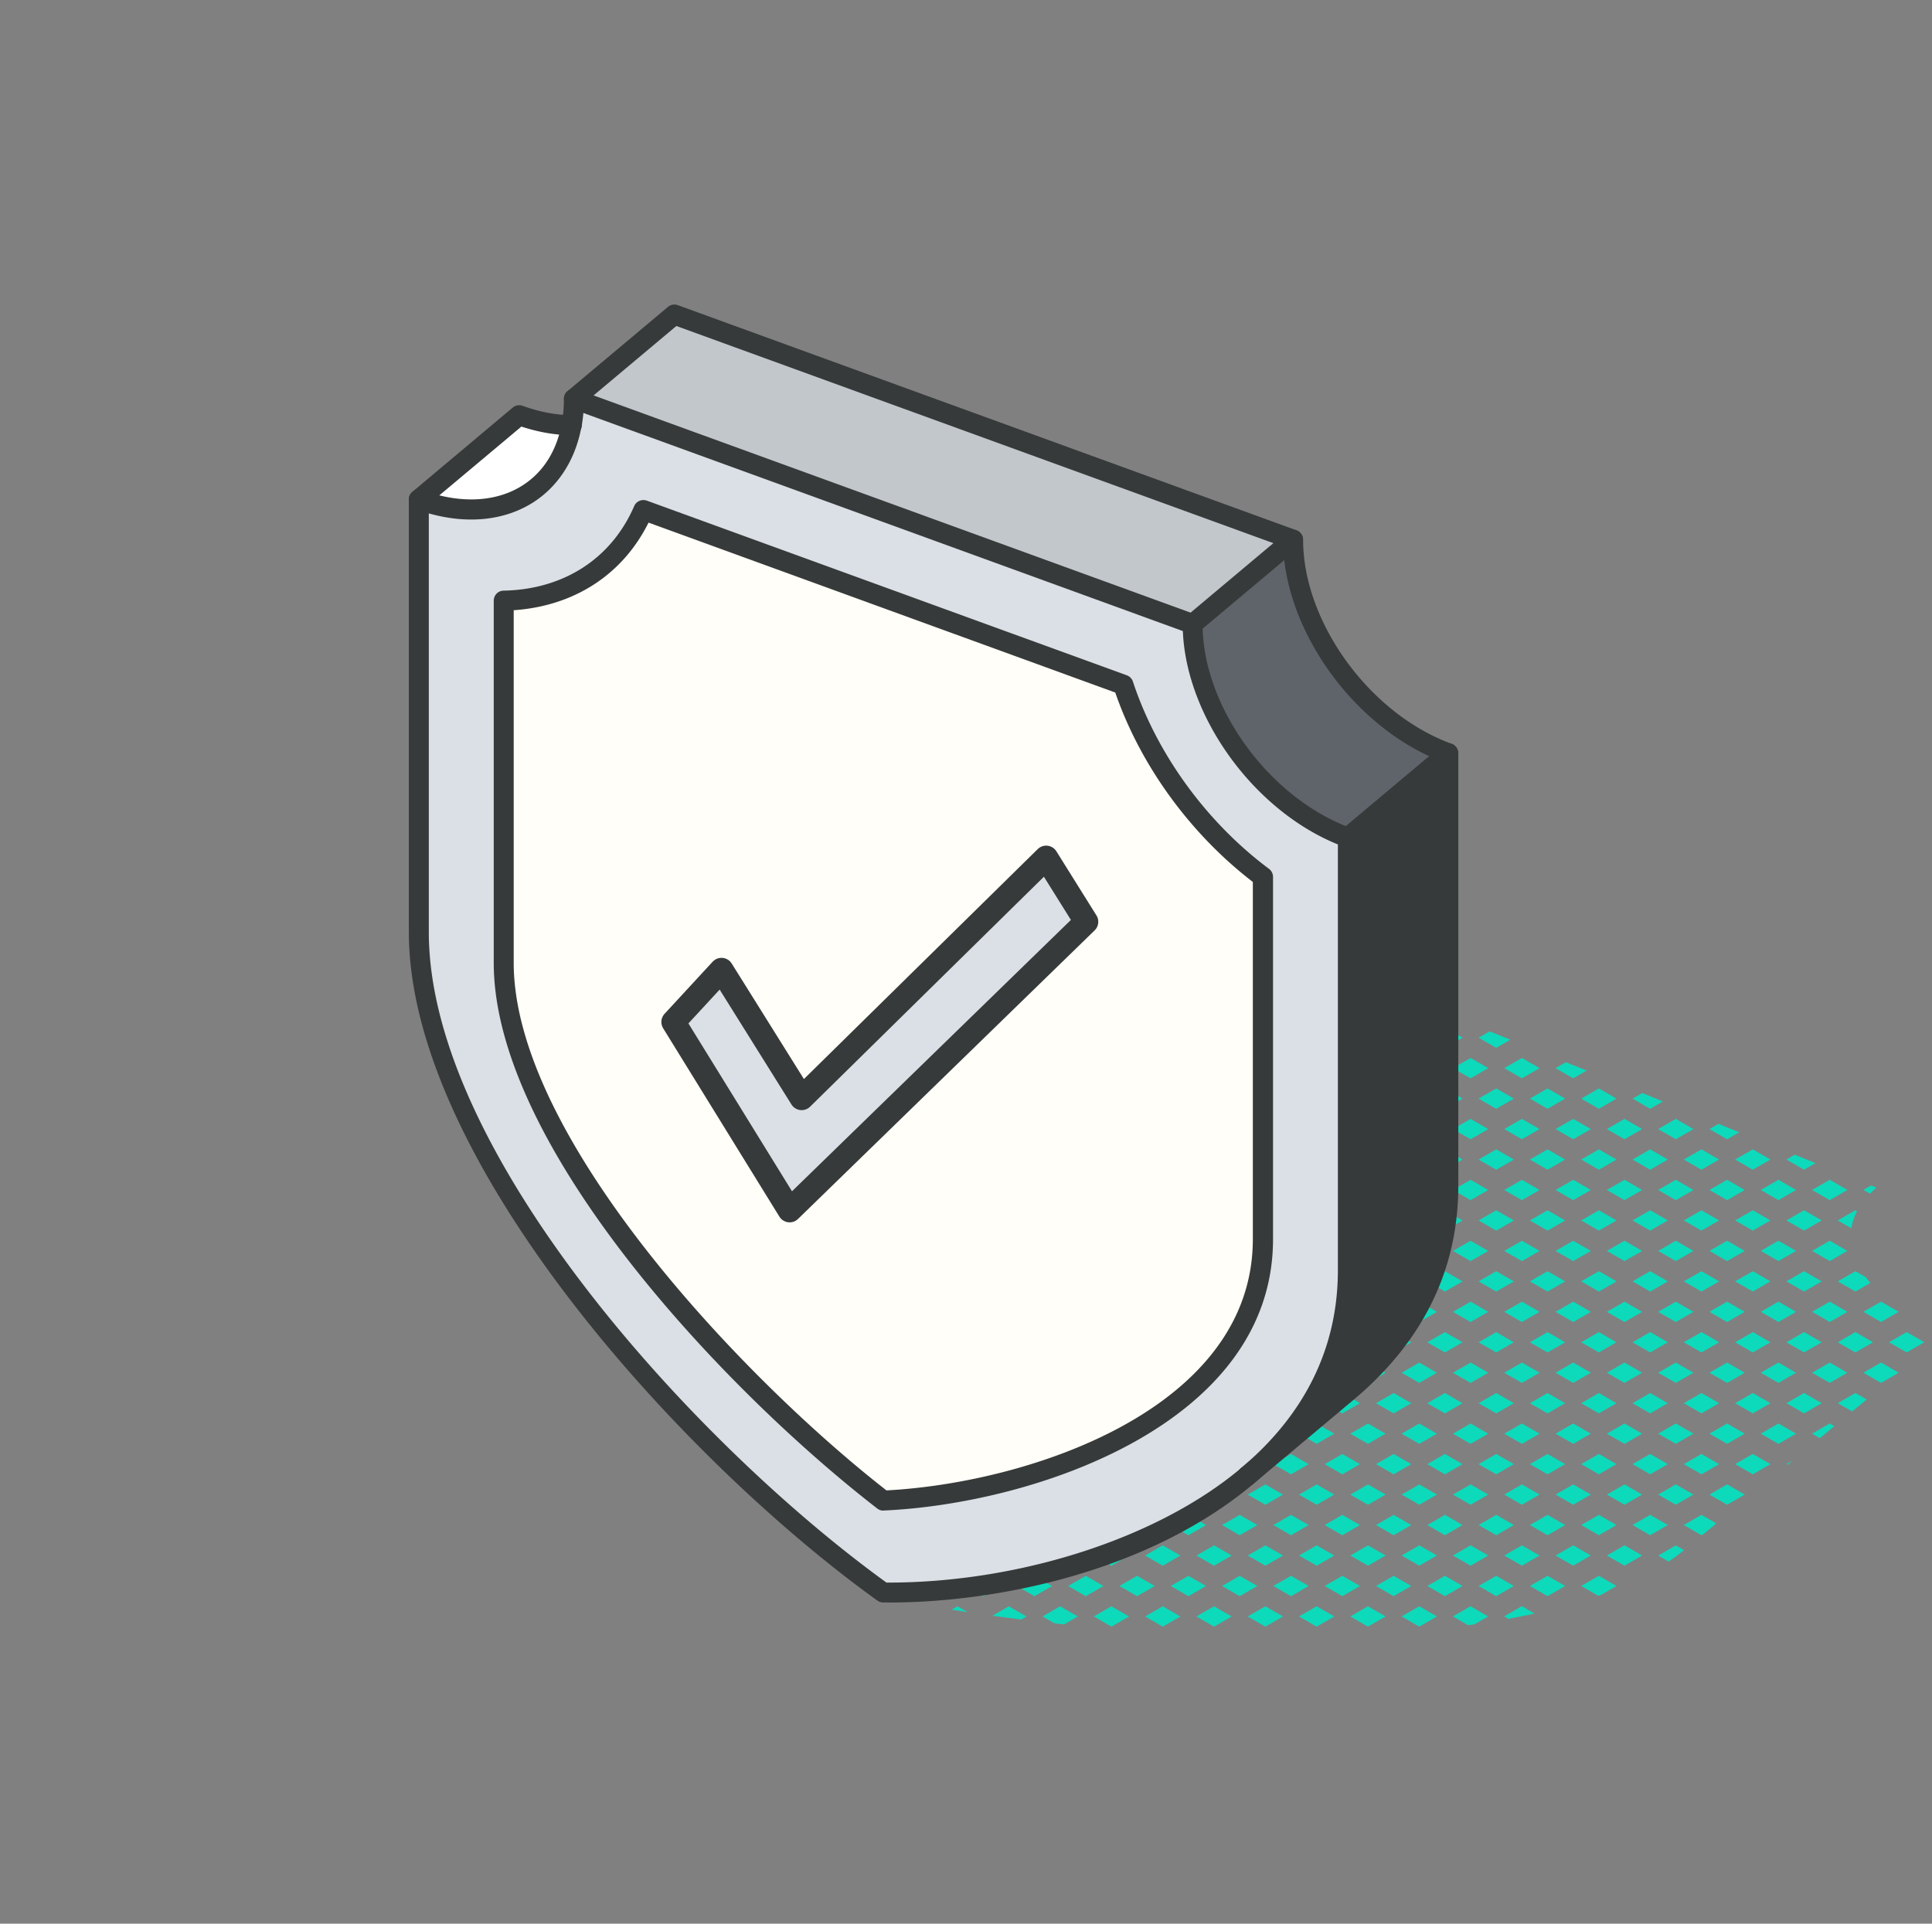 <svg xmlns="http://www.w3.org/2000/svg" width="241" height="240" fill="none"><rect width="100%" height="100%" fill="#808080" stroke="none"/><g clip-path="url(#a)"><path fill="#0DDABB" d="m234.08 148.178-.68-.28-.96.55.82.47c.25-.25.52-.51.82-.75v.01Zm1.561 19.28 2.2 1.269 2.2-1.269-2.2-1.27-2.2 1.27Zm-1.001-2.527 2.2-1.27-2.2-1.27-2.2 1.27 2.2 1.27Zm2.2 6.327-2.2-1.27-2.2 1.27 2.2 1.27 2.2-1.27Zm-7.6-19 1.7.98c.11-.73.35-1.44.7-2.13l-.2-.12-2.2 1.27Zm-1-2.53 2.2-1.271-2.2-1.269-2.2 1.269 2.2 1.271Zm-2.2 6.331 2.2 1.27 2.2-1.27-2.2-1.27-2.2 1.27Zm5.4 10.129-2.2 1.27 2.2 1.269 2.2-1.269-2.2-1.27Zm-3.2-3.797-2.2 1.27 2.2 1.27 2.2-1.27-2.2-1.27Zm4.49-3.061-1.28-.74-2.2 1.27 2.2 1.27 1.85-1.07c-.2-.24-.39-.48-.57-.73Zm-6.69 11.928 2.2 1.27 2.2-1.27-2.2-1.27-2.2 1.27Zm2.78 6.662-.58-.33-2.2 1.27.97.56 1.81-1.5Zm4.03-3.321-1.41-.81-2.2 1.27 1.8 1.03 1.81-1.49Zm-11.009-24.871 2.2-1.271-2.2-1.269-2.2 1.269 2.2 1.271Zm4.629-4.619-2.59-1.05-1.04.6 2.2 1.27 1.43-.82Zm-3.63 14.751 2.2 1.27 2.2-1.27-2.2-1.27-2.2 1.27Zm-3.199-3.801 2.2 1.27 2.2-1.27-2.2-1.27-2.2 1.27Zm5.399-2.531 2.2-1.27-2.2-1.27-2.2 1.27 2.2 1.27Zm-5.399 10.133 2.2 1.27 2.2-1.27-2.2-1.27-2.2 1.27Zm3.199 11.398 2.2 1.27 2.2-1.27-2.2-1.27-2.2 1.27Zm-3.199-3.801 2.2 1.27 2.2-1.27-2.2-1.27-2.2 1.27Zm5.399-2.531 2.2-1.269-2.2-1.27-2.2 1.27 2.2 1.269Zm-3.199 8.863-2.2 1.27 2.2 1.27 2.2-1.27-2.2-1.27Zm1.139 5.151.63-.53-.77.45.14.08Zm-6.03-41.48-2.59-1.05-1.12.65 2.2 1.27 1.51-.87Zm-.51 10.997 2.2 1.27 2.2-1.27-2.2-1.27-2.2 1.27Zm-3.2-3.801 2.2 1.271 2.2-1.271-2.2-1.269-2.2 1.269Zm5.4-2.526 2.2-1.27-2.2-1.27-2.2 1.27 2.2 1.27Zm-2.2 13.929 2.2 1.27 2.2-1.27-2.2-1.27-2.2 1.27Zm-3.2-3.801 2.2 1.27 2.2-1.27-2.2-1.27-2.2 1.27Zm5.4 10.129-2.2 1.27 2.2 1.269 2.2-1.269-2.2-1.27Zm-5.4-2.527 2.2 1.27 2.2-1.27-2.2-1.27-2.2 1.27Zm5.4 10.128-2.2 1.27 2.2 1.27 2.2-1.27-2.2-1.27Zm-5.4-2.531 2.2 1.27 2.2-1.27-2.2-1.27-2.2 1.27Zm5.4 10.133-2.2 1.27 2.2 1.27 2.2-1.27-2.2-1.27Zm-3.2-3.801-2.2 1.27 2.2 1.27 2.2-1.27-2.2-1.27Zm0 7.598-2.2 1.27 2.2 1.269 2.2-1.269-2.2-1.27Zm-6.4-43.058 2.2-1.27-2.2-1.27-2.2 1.27 2.2 1.27Zm-3.199-3.801 1.59-.92-2.58-1.05-1.21.7 2.2 1.27Zm4.199 13.929 2.2 1.27 2.2-1.27-2.2-1.27-2.2 1.27Zm-3.2-3.801 2.2 1.271 2.2-1.271-2.2-1.269-2.2 1.269Zm5.4-2.526 2.2-1.27-2.2-1.27-2.2 1.27 2.2 1.27Zm-8.599-1.27 2.2 1.27 2.2-1.27-2.2-1.27-2.2 1.27Zm6.399 15.199 2.2 1.27 2.2-1.27-2.2-1.27-2.2 1.27Zm-3.2-3.801 2.2 1.27 2.2-1.27-2.2-1.27-2.2 1.27Zm-3.199 3.801 2.2 1.27 2.2-1.27-2.2-1.27-2.2 1.27Zm2.2-6.332 2.2-1.27-2.2-1.27-2.2 1.27 2.2 1.27Zm4.199 13.93 2.2 1.269 2.2-1.269-2.2-1.27-2.2 1.27Zm-3.2-3.797 2.2 1.27 2.2-1.27-2.2-1.27-2.2 1.27Zm3.2 11.398 2.2 1.27 2.2-1.27-2.2-1.27-2.2 1.27Zm-3.2-3.801 2.2 1.27 2.2-1.27-2.2-1.27-2.2 1.27Zm-3.199 3.801 2.2 1.27 2.2-1.27-2.2-1.27-2.2 1.27Zm2.2-6.332 2.2-1.269-2.2-1.27-2.2 1.27 2.2 1.269Zm4.199 13.934 2.2 1.27 2.2-1.27-2.2-1.27-2.2 1.27Zm-3.2-3.801 2.2 1.27 2.2-1.27-2.2-1.27-2.2 1.27Zm3.2 11.398 2.2 1.27.25-.14 1.61-1.33-1.86-1.07-2.2 1.27Zm-3.2-3.8 2.2 1.269 2.2-1.269-2.2-1.27-2.2 1.27Zm-3.199 3.8 2.2 1.27 2.2-1.27-2.2-1.27-2.2 1.27Zm2.2-6.327 2.2-1.27-2.2-1.27-2.2 1.27 2.2 1.27Zm.999 10.13 1.31.76c.6-.41 1.18-.83 1.72-1.27l.2-.16-1.03-.59-2.2 1.27v-.01Zm-4.2-51.931 2.2-1.27-2.2-1.27-2.2 1.27 2.2 1.27Zm-2.2 6.327 2.2 1.271 2.2-1.271-2.2-1.269-2.2 1.269Zm0 7.602 2.2 1.27 2.2-1.27-2.2-1.27-2.2 1.27Zm0 7.602 2.2 1.27 2.2-1.27-2.2-1.27-2.2 1.27Zm0 7.597 2.2 1.27 2.2-1.27-2.2-1.27-2.2 1.27Zm0 7.602 2.2 1.27 2.2-1.27-2.2-1.27-2.2 1.27Zm0 7.598 2.2 1.269 2.2-1.269-2.2-1.27-2.2 1.27Zm0 7.601 2.2 1.27 2.2-1.27-2.2-1.27-2.2 1.27Zm-3.2-57 2.2 1.27 2.2-1.27-2.2-1.27-2.2 1.27Zm.68-3.499-2.59-1.04-1.29.74 2.2 1.27 1.68-.97Zm-3.88 7.3 2.2 1.27 2.2-1.27-2.2-1.27-2.2 1.27Zm3.2 11.398 2.2 1.27 2.2-1.27-2.2-1.27-2.2 1.27Zm-3.2-3.801 2.2 1.271 2.2-1.271-2.2-1.269-2.2 1.269Zm3.2-3.796 2.2 1.27 2.2-1.27-2.2-1.27-2.2 1.27Zm0 15.199 2.2 1.27 2.2-1.27-2.2-1.27-2.2 1.27Zm-3.2-3.801 2.2 1.27 2.2-1.27-2.2-1.27-2.2 1.27Zm5.4 10.129-2.2 1.27 2.2 1.269 2.2-1.269-2.2-1.27Zm-5.4-2.527 2.2 1.27 2.2-1.27-2.2-1.27-2.2 1.27Zm3.2 11.398 2.2 1.27 2.2-1.27-2.2-1.27-2.2 1.27Zm-3.2-3.801 2.2 1.27 2.2-1.27-2.2-1.27-2.2 1.27Zm5.4 10.133-2.2 1.27 2.2 1.27 2.2-1.27-2.2-1.27Zm-5.4-2.531 2.2 1.27 2.2-1.27-2.2-1.27-2.2 1.27Zm3.2 11.398 2.2 1.27 2.2-1.27-2.2-1.27-2.2 1.27Zm-3.2-3.8 2.2 1.269 2.2-1.269-2.2-1.27-2.2 1.27Zm5.4 10.132-2.2 1.27 2.13 1.23c.13-.04.25-.09.37-.13l1.9-1.1-2.2-1.27Zm-5.4-2.531 2.2 1.27 2.2-1.27-2.2-1.27-2.2 1.27Zm-3.2-57 2.2 1.27 2.2-1.27-2.2-1.27-2.2 1.27Zm-.999-2.531 2.2-1.27-2.2-1.27-2.2 1.27 2.2 1.27Zm-2.2 6.332 2.2 1.27 2.2-1.27-2.2-1.27-2.2 1.27Zm3.199 11.398 2.2 1.27 2.2-1.27-2.2-1.27-2.2 1.27Zm-3.199-3.801 2.2 1.271 2.2-1.271-2.2-1.269-2.2 1.269Zm3.199-3.796 2.2 1.27 2.2-1.27-2.2-1.27-2.2 1.27Zm0 15.199 2.2 1.27 2.2-1.27-2.2-1.27-2.2 1.27Zm-3.199-3.801 2.2 1.27 2.2-1.27-2.2-1.27-2.2 1.27Zm3.199 11.399 2.2 1.269 2.2-1.269-2.2-1.27-2.2 1.27Zm-3.199-3.797 2.2 1.27 2.2-1.27-2.2-1.27-2.2 1.27Zm3.199 11.398 2.2 1.27 2.2-1.27-2.2-1.27-2.2 1.27Zm-3.199-3.801 2.2 1.27 2.2-1.27-2.2-1.27-2.2 1.27Zm3.199 11.403 2.2 1.27 2.2-1.27-2.2-1.27-2.2 1.27Zm-3.199-3.801 2.2 1.27 2.2-1.27-2.2-1.27-2.2 1.27Zm3.199 11.398 2.2 1.27 2.2-1.27-2.2-1.27-2.2 1.27Zm-3.199-3.8 2.2 1.269 2.2-1.269-2.2-1.27-2.2 1.27Zm3.199 11.402 2.2 1.27 2.2-1.27-2.2-1.27-2.2 1.27Zm-3.199-3.801 2.2 1.27 2.2-1.27-2.2-1.27-2.2 1.27Zm0 7.6.52.3c1.11-.2 2.2-.42 3.26-.66l-1.58-.92-2.2 1.27v.01Zm-4.201-67.131 2.2-1.27-2.2-1.27-2.2 1.27 2.2 1.27Zm4.96-4.82-2.59-1.04-1.37.79 2.2 1.27 1.76-1.02Zm-7.16 11.152 2.2 1.27 2.2-1.27-2.2-1.27-2.2 1.27Zm5.4-2.531 2.2-1.27-2.2-1.27-2.2 1.27 2.2 1.27Zm-5.4 10.128 2.2 1.271 2.2-1.271-2.2-1.269-2.2 1.269Zm3.2-3.796 2.2 1.27 2.2-1.27-2.2-1.27-2.2 1.27Zm0 15.199 2.2 1.27 2.2-1.27-2.2-1.27-2.2 1.27Zm-3.2-3.801 2.2 1.27 2.2-1.27-2.2-1.27-2.2 1.27Zm5.4-2.531 2.2-1.27-2.2-1.27-2.2 1.27 2.2 1.27Zm-5.4 10.133 2.2 1.27 2.2-1.27-2.2-1.27-2.2 1.27Zm3.2 11.398 2.2 1.27 2.2-1.27-2.2-1.27-2.2 1.27Zm-3.2-3.801 2.2 1.27 2.2-1.27-2.2-1.27-2.2 1.27Zm5.4-2.531 2.2-1.269-2.2-1.27-2.2 1.27 2.2 1.269Zm-5.4 10.133 2.2 1.27 2.2-1.27-2.2-1.27-2.2 1.27Zm3.2 11.398 2.2 1.27 2.2-1.27-2.2-1.27-2.2 1.27Zm-3.2-3.8 2.2 1.269 2.2-1.269-2.2-1.27-2.2 1.27Zm5.4-2.527 2.2-1.27-2.2-1.27-2.2 1.27 2.2 1.27Zm-5.4 10.128 2.2 1.27 2.2-1.27-2.2-1.27-2.2 1.27Zm0 7.602 1.9 1.1c.27-.04.53-.08.79-.12l1.7-.98-2.2-1.27-2.2 1.27h.01Zm5.4-2.531 2.2-1.27-2.2-1.27-2.2 1.27 2.2 1.27Zm-7.76-73.26-2.59-1.05-1.45.84 2.2 1.27 1.84-1.06Zm-.84 11.189 2.2 1.27 2.2-1.27-2.2-1.27-2.2 1.27Zm-3.2-3.801 2.2 1.27 2.2-1.27-2.2-1.27-2.2 1.27Zm5.4-2.53 2.2-1.271-2.2-1.269-2.2 1.269 2.2 1.271Zm-5.4 10.132 2.2 1.27 2.2-1.27-2.2-1.27-2.2 1.27Zm3.2 11.398 2.2 1.27 2.2-1.27-2.2-1.27-2.2 1.27Zm-3.2-3.801 2.2 1.271 2.2-1.271-2.2-1.269-2.2 1.269Zm3.2-3.796 2.2 1.27 2.2-1.27-2.2-1.27-2.2 1.27Zm0 15.199 2.2 1.27 2.2-1.27-2.2-1.27-2.2 1.27Zm-3.2-3.801 2.2 1.27 2.2-1.27-2.2-1.27-2.2 1.27Zm5.4 10.129-2.2 1.27 2.2 1.269 2.2-1.269-2.2-1.27Zm-5.4-2.527 2.2 1.27 2.2-1.27-2.2-1.27-2.2 1.27Zm3.2 11.398 2.2 1.27 2.2-1.27-2.2-1.27-2.2 1.27Zm-3.2-3.801 2.2 1.27 2.2-1.27-2.2-1.27-2.2 1.27Zm5.4 10.133-2.2 1.27 2.2 1.27 2.2-1.27-2.2-1.27Zm-5.4-2.531 2.2 1.27 2.2-1.27-2.2-1.27-2.2 1.27Zm3.2 11.398 2.2 1.27 2.2-1.27-2.2-1.27-2.2 1.27Zm-3.2-3.8 2.2 1.269 2.2-1.269-2.2-1.27-2.2 1.27Zm5.4 10.132-2.2 1.27 2.2 1.27 2.2-1.27-2.2-1.27Zm-5.4-2.531 2.2 1.27 2.2-1.27-2.2-1.27-2.2 1.27Zm0 7.602 2.2 1.27 2.2-1.27-2.2-1.27-2.2 1.27Zm-4.2-74.73 2.2-1.27-2.2-1.27-2.2 1.27 2.2 1.27Zm1.001 10.128 2.2 1.27 2.2-1.27-2.2-1.27-2.2 1.27Zm-3.201-3.801 2.2 1.27 2.2-1.27-2.2-1.27-2.2 1.27Zm5.401-2.53 2.2-1.271-2.2-1.269-2.2 1.269 2.2 1.271Zm-5.401 10.132 2.2 1.27 2.2-1.27-2.2-1.27-2.2 1.27Zm3.201 11.398 2.2 1.27 2.2-1.27-2.2-1.27-2.2 1.27Zm-3.201-3.801 2.2 1.271 2.2-1.271-2.2-1.269-2.2 1.269Zm3.201-3.796 2.2 1.27 2.2-1.27-2.2-1.27-2.2 1.27Zm0 15.199 2.2 1.27 2.2-1.27-2.2-1.27-2.2 1.27Zm-3.201-3.801 2.2 1.27 2.2-1.27-2.2-1.27-2.2 1.27Zm3.201 11.399 2.2 1.269 2.2-1.269-2.2-1.27-2.2 1.27Zm-3.201-3.797 2.2 1.27 2.2-1.27-2.2-1.27-2.2 1.27Zm3.201 11.398 2.2 1.27 2.2-1.27-2.2-1.27-2.2 1.27Zm-3.201-3.801 2.2 1.27 2.2-1.27-2.2-1.27-2.2 1.27Zm3.201 11.403 2.2 1.27 2.2-1.27-2.2-1.27-2.2 1.27Zm-3.201-3.801 2.2 1.27 2.2-1.27-2.2-1.27-2.2 1.27Zm3.201 11.398 2.2 1.27 2.2-1.27-2.2-1.27-2.2 1.27Zm-3.201-3.8 2.2 1.269 2.2-1.269-2.2-1.27-2.2 1.27Zm3.201 11.402 2.2 1.27 2.2-1.27-2.2-1.27-2.2 1.27Zm-3.201-3.801 2.2 1.27 2.2-1.27-2.2-1.27-2.2 1.27Zm0 7.602 2.2 1.27 2.2-1.27-2.2-1.27-2.2 1.27Zm-4.2-74.73 2.2-1.27-2.2-1.27-2.2 1.27 2.2 1.27Zm5.12-4.912-2.58-1.05-1.54.89 2.2 1.27 1.92-1.11Zm-7.32 11.239 2.2 1.27 2.2-1.27-2.2-1.27-2.2 1.27Zm3.2-3.801 2.2 1.271 2.2-1.271-2.2-1.269-2.2 1.269Zm-3.2 11.403 2.2 1.27 2.2-1.27-2.2-1.27-2.2 1.27Zm5.4-2.531 2.2-1.27-2.2-1.27-2.2 1.27 2.2 1.27Zm-5.4 10.128 2.2 1.271 2.2-1.271-2.2-1.269-2.2 1.269Zm3.2-3.796 2.2 1.27 2.2-1.27-2.2-1.27-2.2 1.27Zm0 15.199 2.2 1.27 2.2-1.27-2.2-1.27-2.2 1.27Zm-3.2-3.801 2.2 1.27 2.2-1.27-2.2-1.27-2.2 1.27Zm5.4-2.531 2.2-1.27-2.2-1.27-2.2 1.27 2.2 1.27Zm-5.4 10.133 2.2 1.27 2.2-1.27-2.2-1.27-2.2 1.27Zm3.2 11.398 2.2 1.27 2.2-1.27-2.2-1.27-2.2 1.27Zm-3.2-3.801 2.2 1.27 2.2-1.27-2.2-1.27-2.2 1.27Zm5.4-2.531 2.2-1.269-2.2-1.27-2.2 1.27 2.2 1.269Zm-5.4 10.133 2.2 1.27 2.2-1.27-2.2-1.27-2.2 1.27Zm3.2 11.398 2.2 1.27 2.2-1.27-2.2-1.27-2.2 1.27Zm-3.2-3.8 2.2 1.269 2.2-1.269-2.2-1.27-2.2 1.27Zm5.4-2.527 2.2-1.27-2.2-1.27-2.2 1.27 2.2 1.27Zm-5.4 10.128 2.2 1.27 2.2-1.27-2.2-1.27-2.2 1.27Zm0 7.602 2.2 1.27 2.2-1.27-2.2-1.27-2.2 1.27Zm5.4-2.531 2.2-1.27-2.2-1.27-2.2 1.27 2.2 1.27Zm-7.589-80.961-2.59-1.04-1.62.93 2.2 1.27 2.01-1.16Zm-4.21 7.492 2.2 1.27 2.2-1.27-2.2-1.27-2.2 1.27Zm5.399-2.531 2.2-1.27-2.2-1.27-2.2 1.27 2.2 1.27Zm-2.2 13.929 2.2 1.27 2.2-1.27-2.2-1.27-2.2 1.27Zm-3.199-3.801 2.2 1.27 2.2-1.27-2.2-1.27-2.2 1.27Zm3.199-3.801 2.2 1.271 2.2-1.271-2.2-1.269-2.2 1.269Zm-3.199 11.403 2.2 1.27 2.2-1.27-2.2-1.27-2.2 1.27Zm3.199 11.398 2.2 1.27 2.2-1.27-2.2-1.27-2.2 1.27Zm-3.199-3.801 2.2 1.271 2.2-1.271-2.2-1.269-2.2 1.269Zm3.199-3.796 2.2 1.27 2.2-1.27-2.2-1.27-2.2 1.27Zm0 15.199 2.2 1.27 2.2-1.27-2.2-1.27-2.2 1.27Zm-3.199-3.801 2.2 1.27 2.2-1.27-2.2-1.27-2.2 1.27Zm5.399 10.129-2.2 1.27 2.2 1.269 2.2-1.269-2.2-1.27Zm-5.399-2.527 2.2 1.27 2.2-1.27-2.2-1.27-2.2 1.27Zm3.199 11.398 2.2 1.27 2.2-1.27-2.2-1.27-2.2 1.27Zm-3.199-3.801 2.2 1.27 2.2-1.27-2.2-1.27-2.2 1.27Zm5.399 10.133-2.2 1.27 2.2 1.27 2.2-1.27-2.2-1.27Zm-5.399-2.531 2.2 1.27 2.2-1.27-2.2-1.27-2.2 1.27Zm3.199 11.398 2.2 1.27 2.2-1.27-2.2-1.27-2.2 1.27Zm-3.199-3.8 2.2 1.269 2.2-1.269-2.2-1.27-2.2 1.27Zm5.399 10.132-2.2 1.27 2.2 1.27 2.2-1.27-2.2-1.27Zm-5.399-2.531 2.2 1.27 2.2-1.27-2.2-1.27-2.2 1.27Zm0 7.602 2.2 1.27 2.2-1.27-2.2-1.27-2.2 1.27Zm-2.001-83.602-2.2-1.27-2.2 1.27 2.2 1.27 2.2-1.27Zm-4.4 7.602 2.2 1.27 2.2-1.27-2.2-1.27-2.2 1.27Zm5.4-2.531 2.2-1.27-2.2-1.27-2.2 1.27 2.2 1.27Zm-6.4 0 2.2-1.27-2.2-1.27-2.2 1.27 2.2 1.27Zm4.2 13.929 2.2 1.27 2.2-1.27-2.2-1.27-2.2 1.27Zm-3.2-3.801 2.2 1.27 2.2-1.27-2.2-1.27-2.2 1.27Zm3.2-3.801 2.2 1.271 2.2-1.271-2.2-1.269-2.2 1.269Zm-4.2-1.269-2.2 1.269 2.2 1.271 2.2-1.271-2.2-1.269Zm1 12.672 2.2 1.27 2.2-1.27-2.2-1.27-2.2 1.27Zm3.2 11.398 2.2 1.27 2.2-1.27-2.2-1.27-2.2 1.27Zm-3.2-3.801 2.2 1.271 2.2-1.271-2.2-1.269-2.2 1.269Zm3.2-3.796 2.2 1.27 2.2-1.27-2.2-1.27-2.2 1.27Zm-4.2-1.27-2.2 1.27 2.2 1.27 2.2-1.27-2.2-1.27Zm4.2 16.469 2.2 1.27 2.2-1.27-2.2-1.27-2.2 1.27Zm-3.2-3.801 2.2 1.27 2.2-1.27-2.2-1.27-2.2 1.27Zm-1 2.531-2.2 1.27 2.2 1.27 2.2-1.27-2.2-1.27Zm4.2 8.868 2.2 1.269 2.2-1.269-2.2-1.27-2.2 1.27Zm-3.2-3.797 2.2 1.27 2.2-1.27-2.2-1.27-2.2 1.27Zm3.2 11.398 2.2 1.27 2.2-1.27-2.2-1.27-2.2 1.27Zm-3.2-3.801 2.2 1.27 2.2-1.27-2.2-1.27-2.2 1.27Zm-1 2.531-2.2 1.27 2.2 1.27 2.2-1.27-2.2-1.27Zm4.2 8.872 2.2 1.27 2.2-1.27-2.2-1.27-2.2 1.27Zm-3.2-3.801 2.2 1.27 2.2-1.27-2.2-1.27-2.2 1.27Zm3.2 11.398 2.2 1.27 2.2-1.27-2.2-1.27-2.2 1.27Zm-3.2-3.8 2.2 1.269 2.2-1.269-2.2-1.27-2.2 1.27Zm-1 2.53-2.2 1.27 2.2 1.27 2.2-1.27-2.2-1.27Zm4.2 8.872 2.2 1.27 2.2-1.27-2.2-1.27-2.2 1.27Zm-3.2-3.801 2.2 1.27 2.2-1.27-2.2-1.27-2.2 1.27Zm4.4 7.602-2.2-1.27-2.2 1.27 2.2 1.27 2.2-1.27Zm-6.4-83.601-.69-.4c-.92.33-1.9.61-2.92.85l1.41.81 2.2-1.27v.01Zm-4.4 7.601 2.2 1.27 2.2-1.27-2.2-1.27-2.2 1.27Zm5.4 10.128-2.2 1.27 2.2 1.27 2.2-1.27-2.2-1.27Zm-5.4-2.531 2.2 1.27 2.2-1.27-2.2-1.27-2.2 1.27Zm0 7.602 2.2 1.27 2.2-1.27-2.2-1.27-2.2 1.27Zm5.4 10.128-2.2 1.27 2.2 1.27 2.2-1.27-2.2-1.27Zm-5.4-2.531 2.2 1.271 2.2-1.271-2.2-1.269-2.2 1.269Zm0 7.602 2.2 1.27 2.2-1.27-2.2-1.27-2.2 1.27Zm5.4 10.129-2.2 1.27 2.2 1.269 2.2-1.269-2.2-1.27Zm-5.4-2.527 2.2 1.27 2.2-1.27-2.2-1.27-2.2 1.27Zm0 7.597 2.2 1.27 2.2-1.27-2.2-1.27-2.2 1.27Zm5.4 10.133-2.2 1.27 2.2 1.27 2.2-1.27-2.2-1.27Zm-5.4-2.531 2.2 1.27 2.2-1.27-2.2-1.27-2.2 1.27Zm0 7.598 2.2 1.269 2.2-1.269-2.2-1.27-2.2 1.27Zm5.4 10.132-2.2 1.27 2.2 1.27 2.2-1.27-2.2-1.27Zm-5.4-2.531 2.2 1.27 2.2-1.27-2.2-1.27-2.2 1.27Zm0 7.602 2.2 1.27 2.2-1.27-2.2-1.27-2.2 1.27Zm-4.13-82.374h-.12l.05.03.07-.04v.01Zm-2.27 6.374 2.2 1.27 2.2-1.27-2.2-1.27-2.2 1.27Zm7.601-3.801-2.2-1.27-2.2 1.27 2.2 1.27 2.2-1.27Zm-4.4 15.199 2.2 1.27 2.2-1.27-2.2-1.27-2.2 1.27Zm-3.201-3.801 2.2 1.27 2.2-1.27-2.2-1.27-2.2 1.27Zm3.201-3.801 2.2 1.271 2.2-1.271-2.2-1.269-2.2 1.269Zm-3.201 11.403 2.2 1.27 2.2-1.27-2.2-1.27-2.2 1.27Zm3.201 11.398 2.2 1.27 2.2-1.27-2.2-1.27-2.2 1.27Zm-3.201-3.801 2.2 1.271 2.2-1.271-2.2-1.269-2.2 1.269Zm3.201-3.796 2.2 1.27 2.2-1.27-2.2-1.27-2.2 1.27Zm0 15.199 2.2 1.27 2.2-1.27-2.2-1.27-2.2 1.27Zm-3.201-3.801 2.2 1.27 2.2-1.27-2.2-1.27-2.2 1.27Zm3.201 11.399 2.2 1.269 2.2-1.269-2.2-1.27-2.2 1.27Zm-3.201-3.797 2.2 1.27 2.2-1.27-2.2-1.27-2.2 1.27Zm3.201 11.398 2.2 1.27 2.2-1.27-2.2-1.27-2.2 1.27Zm-3.201-3.801 2.2 1.27 2.2-1.27-2.2-1.27-2.2 1.27Zm3.201 11.403 2.2 1.27 2.2-1.27-2.2-1.27-2.2 1.27Zm-3.201-3.801 2.2 1.27 2.2-1.27-2.2-1.27-2.2 1.27Zm3.201 11.398 2.2 1.27 2.2-1.27-2.2-1.27-2.2 1.27Zm-3.201-3.8 2.2 1.269 2.2-1.269-2.2-1.27-2.2 1.27Zm3.201 11.402 2.2 1.27 2.2-1.27-2.2-1.27-2.2 1.27Zm-3.201-3.801 2.2 1.27 2.2-1.27-2.2-1.27-2.2 1.27Zm0 7.602 2.2 1.27 2.2-1.27-2.2-1.27-2.2 1.27Zm-4.2-74.73 2.2-1.27-2.2-1.27-2.2 1.27 2.2 1.27Zm5.4-5.071-2.2-1.27-2.2 1.27 2.2 1.27 2.2-1.27Zm-7.6 11.398 2.2 1.27 2.2-1.27-2.2-1.27-2.2 1.27Zm3.2-3.801 2.2 1.271 2.2-1.271-2.2-1.269-2.2 1.269Zm-3.2 11.403 2.2 1.27 2.2-1.27-2.2-1.27-2.2 1.27Zm5.4-2.531 2.2-1.27-2.2-1.27-2.2 1.27 2.2 1.27Zm-5.4 10.128 2.2 1.271 2.2-1.271-2.2-1.269-2.2 1.269Zm3.2-3.796 2.2 1.27 2.2-1.27-2.2-1.27-2.2 1.27Zm0 15.199 2.2 1.27 2.2-1.27-2.2-1.27-2.2 1.27Zm-3.2-3.801 2.2 1.27 2.2-1.27-2.2-1.27-2.2 1.27Zm5.4-2.531 2.2-1.27-2.2-1.27-2.2 1.27 2.2 1.27Zm-5.4 10.133 2.2 1.27 2.2-1.27-2.2-1.27-2.2 1.27Zm3.2 11.398 2.2 1.27 2.2-1.27-2.2-1.27-2.2 1.27Zm-3.2-3.801 2.2 1.27 2.2-1.27-2.2-1.27-2.2 1.27Zm5.4-2.531 2.2-1.269-2.2-1.27-2.2 1.27 2.2 1.269Zm-5.4 10.133 2.2 1.27 2.2-1.27-2.2-1.27-2.2 1.27Zm3.2 11.398 2.2 1.27 2.2-1.27-2.2-1.27-2.2 1.27Zm-3.2-3.8 2.2 1.269 2.2-1.269-2.2-1.27-2.2 1.27Zm5.4-2.527 2.2-1.27-2.2-1.27-2.2 1.27 2.2 1.27Zm-5.4 10.128 2.2 1.27 2.2-1.27-2.2-1.27-2.2 1.27Zm0 7.602 1.5.86c.39.04.79.08 1.19.13l1.71-.99-2.2-1.27-2.2 1.27Zm5.4-2.531 2.2-1.27-2.2-1.27-2.2 1.27 2.2 1.27Zm-8.459-80.461c-1.06-.2-2.11-.45-3.15-.72l-.19.11 2.2 1.27 1.14-.66Zm-3.34 6.992 2.2 1.27 2.2-1.27-2.2-1.27-2.2 1.27Zm5.399-2.531 2.2-1.27-2.2-1.27-2.2 1.27 2.2 1.27Zm-2.2 13.929 2.2 1.27 2.2-1.27-2.2-1.27-2.2 1.27Zm-3.199-3.801 2.2 1.27 2.2-1.27-2.2-1.27-2.2 1.27Zm3.199-3.801 2.2 1.271 2.2-1.271-2.2-1.269-2.2 1.269Zm-3.199 11.403 2.2 1.27 2.2-1.27-2.2-1.27-2.2 1.27Zm3.199 11.398 2.2 1.27 2.2-1.27-2.2-1.27-2.2 1.27Zm-3.199-3.801 2.2 1.271 2.2-1.271-2.2-1.269-2.2 1.269Zm3.199-3.796 2.2 1.27 2.2-1.27-2.2-1.27-2.2 1.27Zm0 15.199 2.2 1.27 2.2-1.27-2.2-1.27-2.2 1.27Zm-3.199-3.801 2.2 1.27 2.2-1.27-2.2-1.27-2.2 1.27Zm5.399 10.129-2.2 1.27 2.2 1.269 2.2-1.269-2.2-1.27Zm-5.399-2.527 2.2 1.27 2.2-1.27-2.2-1.27-2.2 1.27Zm3.199 11.398 2.2 1.27 2.2-1.27-2.2-1.27-2.2 1.27Zm-3.199-3.801 2.2 1.27 2.2-1.27-2.2-1.27-2.2 1.27Zm5.399 10.133-2.2 1.27 2.2 1.27 2.2-1.27-2.2-1.27Zm-5.399-2.531 2.2 1.27 2.2-1.27-2.2-1.27-2.2 1.27Zm3.199 11.398 2.2 1.27 2.2-1.27-2.2-1.27-2.2 1.27Zm-3.199-3.8 2.2 1.269 2.2-1.269-2.2-1.27-2.2 1.27Zm5.399 10.132-2.2 1.27 2.2 1.27 2.2-1.27-2.2-1.27Zm-5.399-2.531 2.2 1.27 2.2-1.27-2.2-1.27-2.2 1.27Zm.16 7.512c1.18.16 2.37.32 3.58.47l.66-.38-2.2-1.27-2.04 1.18Zm-2.161-83.512-2.2-1.27-2.2 1.27 2.2 1.27 2.2-1.27Zm-4.4 7.602 2.2 1.27 2.2-1.27-2.2-1.27-2.2 1.27Zm5.4-2.531 2.2-1.27-2.2-1.27-2.2 1.27 2.2 1.27Zm-2.2 13.929 2.2 1.27 2.2-1.27-2.2-1.27-2.2 1.27Zm-3.2-3.801 2.2 1.27 2.2-1.27-2.2-1.27-2.2 1.27Zm3.2-3.801 2.2 1.271 2.2-1.271-2.2-1.269-2.2 1.269Zm-3.2 11.403 2.2 1.27 2.2-1.27-2.2-1.27-2.2 1.27Zm3.2 11.398 2.2 1.27 2.2-1.27-2.2-1.27-2.2 1.27Zm-3.2-3.801 2.2 1.271 2.2-1.271-2.2-1.269-2.2 1.269Zm3.2-3.796 2.2 1.27 2.2-1.27-2.2-1.27-2.2 1.27Zm0 15.199 2.2 1.27 2.2-1.27-2.2-1.27-2.2 1.27Zm-3.2-3.801 2.2 1.27 2.2-1.27-2.2-1.27-2.2 1.27Zm3.2 11.399 2.2 1.269 2.2-1.269-2.2-1.27-2.2 1.27Zm-3.2-3.797 2.2 1.27 2.2-1.27-2.2-1.27-2.2 1.27Zm3.2 11.398 2.2 1.27 2.2-1.27-2.2-1.27-2.2 1.27Zm-3.2-3.801 2.2 1.27 2.2-1.27-2.2-1.27-2.2 1.27Zm3.2 11.403 2.2 1.27 2.2-1.27-2.2-1.27-2.2 1.27Zm-3.2-3.801 2.2 1.27 2.2-1.27-2.2-1.27-2.2 1.27Zm3.2 11.398 2.2 1.27 2.2-1.27-2.2-1.27-2.2 1.27Zm-3.2-3.8 2.2 1.269 2.2-1.269-2.2-1.27-2.2 1.27Zm3.2 11.402 2.2 1.27 2.2-1.27-2.2-1.27-2.2 1.27Zm-3.2-3.801 2.2 1.27 2.2-1.27-2.2-1.27-2.2 1.27Zm1.47 6.752c.66.11 1.33.21 2 .31l-1.27-.73-.74.43.01-.01Zm-3.47-75.15-2.2-1.27-2.2 1.27 2.2 1.27 2.2-1.27Zm3.2-3.801-2.2-1.27-2.2 1.27 2.2 1.27 2.2-1.27Zm-7.6 11.398 2.2 1.27 2.2-1.27-2.2-1.27-2.2 1.27Zm-3.199 3.801 2.2 1.27 2.2-1.27-2.2-1.27-2.2 1.27Zm6.399-7.602 2.2 1.271 2.2-1.271-2.2-1.269-2.2 1.269Zm-4.199 1.271 2.2-1.271-2.2-1.269-2.2 1.269 2.2 1.271Zm.999 10.132 2.2 1.27 2.2-1.27-2.2-1.27-2.2 1.27Zm5.4-2.531 2.2-1.27-2.2-1.27-2.2 1.27 2.2 1.27Zm-5.4 10.128 2.2 1.271 2.2-1.271-2.2-1.269-2.2 1.269Zm-3.199 3.801 2.2 1.27 2.2-1.27-2.2-1.27-2.2 1.27Zm6.399-7.597 2.2 1.27 2.2-1.27-2.2-1.27-2.2 1.27Zm-6.399 0 2.2 1.27 2.2-1.27-2.2-1.27-2.2 1.27Zm6.399 15.199 2.2 1.27 2.2-1.27-2.2-1.27-2.2 1.27Zm-3.2-3.801 2.2 1.27 2.2-1.27-2.2-1.27-2.2 1.27Zm-3.199 3.801 2.2 1.27 2.2-1.27-2.2-1.27-2.2 1.27Zm8.599-6.332 2.2-1.27-2.2-1.27-2.2 1.27 2.2 1.27Zm-5.4 10.133 2.2 1.27 2.2-1.27-2.2-1.27-2.2 1.27Zm-3.199 3.797 2.2 1.269 2.2-1.269-2.2-1.27-2.2 1.27Zm6.399 7.601 2.2 1.27 2.2-1.27-2.2-1.27-2.2 1.27Zm-3.2-3.801 2.2 1.27 2.2-1.27-2.2-1.27-2.2 1.27Zm-3.199 3.801 2.2 1.27 2.2-1.27-2.2-1.27-2.2 1.27Zm8.599-6.332 2.2-1.269-2.2-1.27-2.2 1.27 2.2 1.269Zm-5.4 10.133 2.2 1.27 2.2-1.27-2.2-1.27-2.2 1.27Zm-3.199 3.801 2.2 1.27 2.2-1.27-2.2-1.27-2.2 1.27Zm6.399 7.597 2.2 1.27 2.2-1.27-2.2-1.27-2.2 1.27Zm-3.2-3.8 2.2 1.269 2.2-1.269-2.2-1.27-2.2 1.27Zm-3.199 3.8 2.2 1.27 2.2-1.27-2.2-1.27-2.2 1.27Zm8.599-6.327 2.2-1.27-2.2-1.27-2.2 1.27 2.2 1.27Zm-5.4 10.128 2.2 1.27 2.2-1.27-2.2-1.27-2.2 1.27Zm5.4 5.071 2.2-1.27-2.2-1.27-2.2 1.27 2.2 1.27Zm-7.399-73.471-.6-.35-1.81 1.5.21.12 2.2-1.27Zm-4.401 7.599 2.2 1.27 2.2-1.27-2.2-1.27-2.2 1.27Zm0 7.602 2.2 1.27 2.2-1.27-2.2-1.27-2.2 1.27Zm0 7.597 2.2 1.271 2.2-1.271-2.2-1.269-2.2 1.269Zm0 7.602 2.2 1.27 2.2-1.27-2.2-1.27-2.2 1.27Zm0 7.602 2.2 1.27 2.2-1.27-2.2-1.27-2.2 1.27Zm0 7.597 2.2 1.27 2.2-1.27-2.2-1.27-2.2 1.27Zm0 7.602 2.2 1.27 2.2-1.27-2.2-1.27-2.2 1.27Zm0 7.598 2.2 1.269 2.2-1.269-2.2-1.27-2.2 1.27Zm3.71 11.112c.64.49 1.28.96 1.92 1.43l1.97-1.14-2.2-1.27-1.69.98Zm-3.71-3.511 2.2 1.27 2.2-1.27-2.2-1.27-2.2 1.27Zm-2-60.801-2.2-1.27-.33.19-1.54 1.27 1.87 1.08 2.2-1.27Zm3.2-3.799-1.43-.83-1.81 1.5 1.04.6 2.2-1.27Zm-7.6 11.401 2.2 1.27 2.2-1.27-2.2-1.27-2.2 1.27Zm5.4-2.531 2.2-1.27-2.2-1.27-2.2 1.27 2.2 1.27Zm-5.4 10.128 2.2 1.271 2.2-1.271-2.2-1.269-2.2 1.269Zm3.2-3.796 2.2 1.27 2.2-1.27-2.2-1.27-2.2 1.27Zm0 15.199 2.2 1.27 2.2-1.27-2.2-1.27-2.2 1.27Zm-3.2-3.801 2.2 1.27 2.2-1.27-2.2-1.27-2.2 1.27Zm5.4-2.531 2.2-1.27-2.2-1.27-2.2 1.27 2.2 1.27Zm-5.4 10.133 2.2 1.27 2.2-1.27-2.2-1.27-2.2 1.27Zm3.2 11.398 2.2 1.27 2.2-1.27-2.2-1.27-2.2 1.27Zm-3.2-3.801 2.2 1.27 2.2-1.27-2.2-1.27-2.2 1.27Zm5.4-2.531 2.2-1.269-2.2-1.27-2.2 1.27 2.2 1.269Zm-5.4 10.133 2.2 1.27 2.2-1.27-2.2-1.27-2.2 1.27Zm3.2 11.398 2.2 1.27 2.2-1.27-2.2-1.27-2.2 1.27Zm-3.2-3.8 2.2 1.269 2.2-1.269-2.2-1.27-2.2 1.27Zm5.4-2.527 2.2-1.27-2.2-1.27-2.2 1.27 2.2 1.27Zm-7.4-43.071-2.2-1.27-2.2 1.27 2.2 1.27 2.2-1.27Zm1-2.531 2.2-1.27-2.2-1.27-2.2 1.27 2.2 1.27Zm-5.4 10.128 2.2 1.271 2.2-1.271-2.2-1.269-2.2 1.269Zm3.2-3.796 2.2 1.27 2.2-1.27-2.2-1.27-2.2 1.27Zm0 15.199 2.2 1.27 2.2-1.27-2.2-1.27-2.2 1.27Zm-3.2-3.801 2.2 1.27 2.2-1.27-2.2-1.27-2.2 1.27Zm5.4-2.531 2.2-1.27-2.2-1.27-2.2 1.27 2.2 1.27Zm-5.4 10.133 2.2 1.27 2.2-1.27-2.2-1.27-2.2 1.27Zm3.2 11.398 2.2 1.27 2.2-1.27-2.2-1.27-2.2 1.27Zm-3.2-3.801 2.2 1.27 2.2-1.27-2.2-1.27-2.2 1.27Zm5.4-2.531 2.2-1.269-2.2-1.27-2.2 1.27 2.2 1.269Zm-5.4 10.133 2.2 1.27 2.2-1.27-2.2-1.27-2.2 1.27Zm4.4 7.6-.76-.44c.18.19.36.38.54.56l.22-.13v.01Zm1-2.529 2.2-1.27-2.2-1.27-2.2 1.27 2.2 1.27Zm-7.55-43.161-.7.58.85-.49-.15-.09Zm-2.05 8.958 2.2-1.271-2.2-1.269-2.2 1.269 2.2 1.271Zm5.4-5.067-2.2-1.27-2.2 1.27 2.2 1.27 2.2-1.27Zm-4.4 15.199 2.2 1.27 2.2-1.27-2.2-1.27-2.2 1.27Zm-3.2-3.801 2.2 1.27 2.2-1.27-2.2-1.27-2.2 1.27Zm5.4-2.531 2.2-1.27-2.2-1.27-2.2 1.27 2.2 1.27Zm-5.4 10.133 2.2 1.27 2.2-1.27-2.2-1.27-2.2 1.27Zm3.2 11.398 2.2 1.27 2.2-1.27-2.2-1.27-2.2 1.27Zm-3.2-3.801 2.2 1.27 2.2-1.27-2.2-1.27-2.2 1.27Zm5.4-2.531 2.2-1.269-2.2-1.27-2.2 1.27 2.2 1.269Zm1.07 13.271s.49.59.74.88l.39-.23-1.14-.66.01.01Zm-2.07-3.14-.79-.46c.16.21.31.43.48.64l.32-.18h-.01Zm-7.38-30.967c-.34.54-.64 1.1-.9 1.66l1.89-1.09-.99-.57Zm4.18-3.234-.94-.54c-.58.52-1.12 1.06-1.6 1.61l.34.2 2.2-1.27Zm-3.2 11.402-2.2-1.27-1.18.68c-.02.38-.04.77-.04 1.16l1.22.7 2.2-1.27Zm1-2.531 2.2-1.27-2.2-1.27-2.2 1.27 2.2 1.27Zm-3.59 9.093c.19.72.41 1.44.65 2.16l1.94-1.12-2.2-1.27-.39.23Zm3.59-1.491 2.2-1.27-2.2-1.27-2.2 1.27 2.2 1.27Zm-1.97 6.197c.05.12.11.241.17.361l1.8 1.039 2.2-1.269-2.2-1.27-1.97 1.139Z"/><path fill="#373A3A" d="M180.66 93.979v53.96c0 10.86-5.01 19.36-12.57 25.7l-12.42 10.42c7.5-6.33 12.46-14.81 12.46-25.62v-53.96l12.52-10.51.01.01Z"/><path fill="#5F646B" d="m180.66 93.98-12.52 10.51c-10.69-3.89-19.36-15.82-19.36-26.64l12.52-10.51c0 10.82 8.67 22.75 19.36 26.64Z"/><path fill="#DAE0E5" d="M168.13 104.492v53.96c0 10.8-4.96 19.28-12.46 25.62l-.11.09c-12 10.07-30.4 14.66-45.38 14.52-24.39-17.54-57.93-54.32-57.93-82.41v-53.95c9.55 3.48 17.47-.64 19.05-9.28h.01c.19-1.04.28-2.13.28-3.28l77.18 28.09c0 10.82 8.67 22.75 19.36 26.64Zm-10.59 50.11v-45.19c-8-5.98-14.38-14.77-17.42-23.98l-59.87-21.8c-3.03 7.01-9.41 11.14-17.42 11.3v45.18c0 21.38 27.08 51.41 47.35 67.09 20.29-.92 47.35-11.25 47.35-32.61l.01.01Z"/><path fill="#C2C7CC" d="m161.3 67.34-12.53 10.51L71.6 49.76l12.52-10.51 77.18 28.09Z"/><path fill="#FFFEF8" d="M157.54 109.411v45.19c0 21.37-27.07 31.7-47.35 32.61-20.28-15.69-47.35-45.72-47.35-67.09v-45.18c8.01-.16 14.39-4.29 17.42-11.3l59.87 21.79c3.04 9.21 9.42 18 17.42 23.98h-.01Z"/><path fill="#fff" d="M64.77 51.809c2.3.83 4.49 1.23 6.53 1.23-1.58 8.63-9.51 12.75-19.05 9.28l12.52-10.51Z"/><path fill="#373A3A" d="M110.84 199.921h-.67c-.26 0-.51-.08-.72-.23-24.27-17.44-58.45-54.85-58.45-83.42v-53.95a1.242 1.242 0 0 1 1.67-1.17c4.53 1.65 8.82 1.53 12.08-.33 2.82-1.61 4.66-4.38 5.32-7.99.12-.68.78-1.13 1.45-1 .68.12 1.13.78 1 1.45-.79 4.3-3.11 7.75-6.53 9.71-3.49 2-7.88 2.36-12.5 1.06v52.24c0 27.55 33.27 63.92 57.09 81.15 16.48.05 33.77-5.5 44.17-14.23a1.26 1.26 0 0 1 1.76.15c.44.53.37 1.32-.15 1.76-13.03 10.94-31.92 14.81-45.52 14.81v-.01Z"/><path fill="#373A3A" d="M155.68 185.31c-.36 0-.71-.15-.96-.44-.45-.53-.38-1.32.15-1.76 7.97-6.73 12.02-15.03 12.02-24.66v-53.1c-10.46-4.23-18.9-15.85-19.34-26.62L72.77 51.52c-.05.59-.13 1.17-.23 1.74a1.249 1.249 0 1 1-2.46-.44 17 17 0 0 0 .26-3.06 1.242 1.242 0 0 1 1.67-1.17l77.18 28.09c.49.18.82.65.82 1.17 0 10.32 8.32 21.75 18.54 25.47.49.18.82.65.82 1.17v53.96c0 10.4-4.34 19.34-12.9 26.57-.23.2-.52.29-.81.29h.02Z"/><path fill="#373A3A" d="M110.19 188.46c-.28 0-.55-.09-.76-.26-19.23-14.88-47.84-45.28-47.84-68.08V74.94c0-.68.54-1.24 1.22-1.25 7.52-.15 13.46-4 16.3-10.55.26-.61.96-.9 1.58-.68l59.87 21.79c.36.13.64.42.76.78 2.97 9.01 9.16 17.53 16.98 23.37.32.24.5.61.5 1v45.19c0 23.07-29.78 33.02-48.55 33.86h-.06v.01ZM64.08 76.13v43.99c0 21.6 28.37 51.68 46.5 65.82 17.87-.94 45.7-10.19 45.7-31.34v-44.57c-7.82-6.01-14.03-14.56-17.16-23.63L80.9 65.2c-3.23 6.49-9.26 10.41-16.82 10.93Zm84.7 2.97c-.36 0-.71-.15-.96-.45a1.26 1.26 0 0 1 .15-1.76l12.52-10.51a1.26 1.26 0 0 1 1.76.15c.44.53.37 1.32-.15 1.76L149.58 78.8c-.23.2-.52.29-.8.29v.01Zm19.35 26.64c-.36 0-.71-.15-.96-.45a1.26 1.26 0 0 1 .15-1.76l12.52-10.51a1.25 1.25 0 0 1 1.76.15c.44.53.37 1.32-.15 1.76l-12.52 10.51c-.23.2-.52.29-.8.29v.01ZM52.25 63.569c-.36 0-.71-.15-.96-.45a1.26 1.26 0 0 1 .15-1.76l12.52-10.51c.34-.29.81-.37 1.23-.22 2.13.77 4.19 1.16 6.11 1.16.69 0 1.26.56 1.26 1.25s-.55 1.25-1.24 1.25c-2.01 0-4.11-.36-6.28-1.07l-11.99 10.05c-.23.2-.52.29-.8.29v.01Z"/><path fill="#373A3A" d="M155.57 185.4c-.36 0-.71-.15-.96-.45a1.25 1.25 0 0 1 .15-1.76l12.53-10.51c8.04-6.76 12.12-15.08 12.12-24.75v-53.1c-10.46-4.23-18.9-15.85-19.34-26.62l-75.7-27.54L72.4 50.71c-.53.44-1.32.38-1.76-.15a1.26 1.26 0 0 1 .15-1.76l12.53-10.51c.34-.29.81-.37 1.23-.22l77.18 28.09c.49.18.82.65.82 1.17 0 10.32 8.32 21.75 18.54 25.47.49.18.82.65.82 1.17v53.96c0 10.44-4.38 19.41-13.01 26.66l-12.53 10.51c-.23.2-.52.29-.8.29v.01Z"/><path fill="#DAE0E5" stroke="#373A3A" stroke-linecap="round" stroke-linejoin="round" stroke-width="3" d="m90 121-6 6.5L98.5 151l37-36-5-8-30.5 30-10-16Z"/></g><defs><clipPath id="a"><path fill="#fff" d="M51 38h189.04v164.93H51z"/></clipPath></defs></svg>